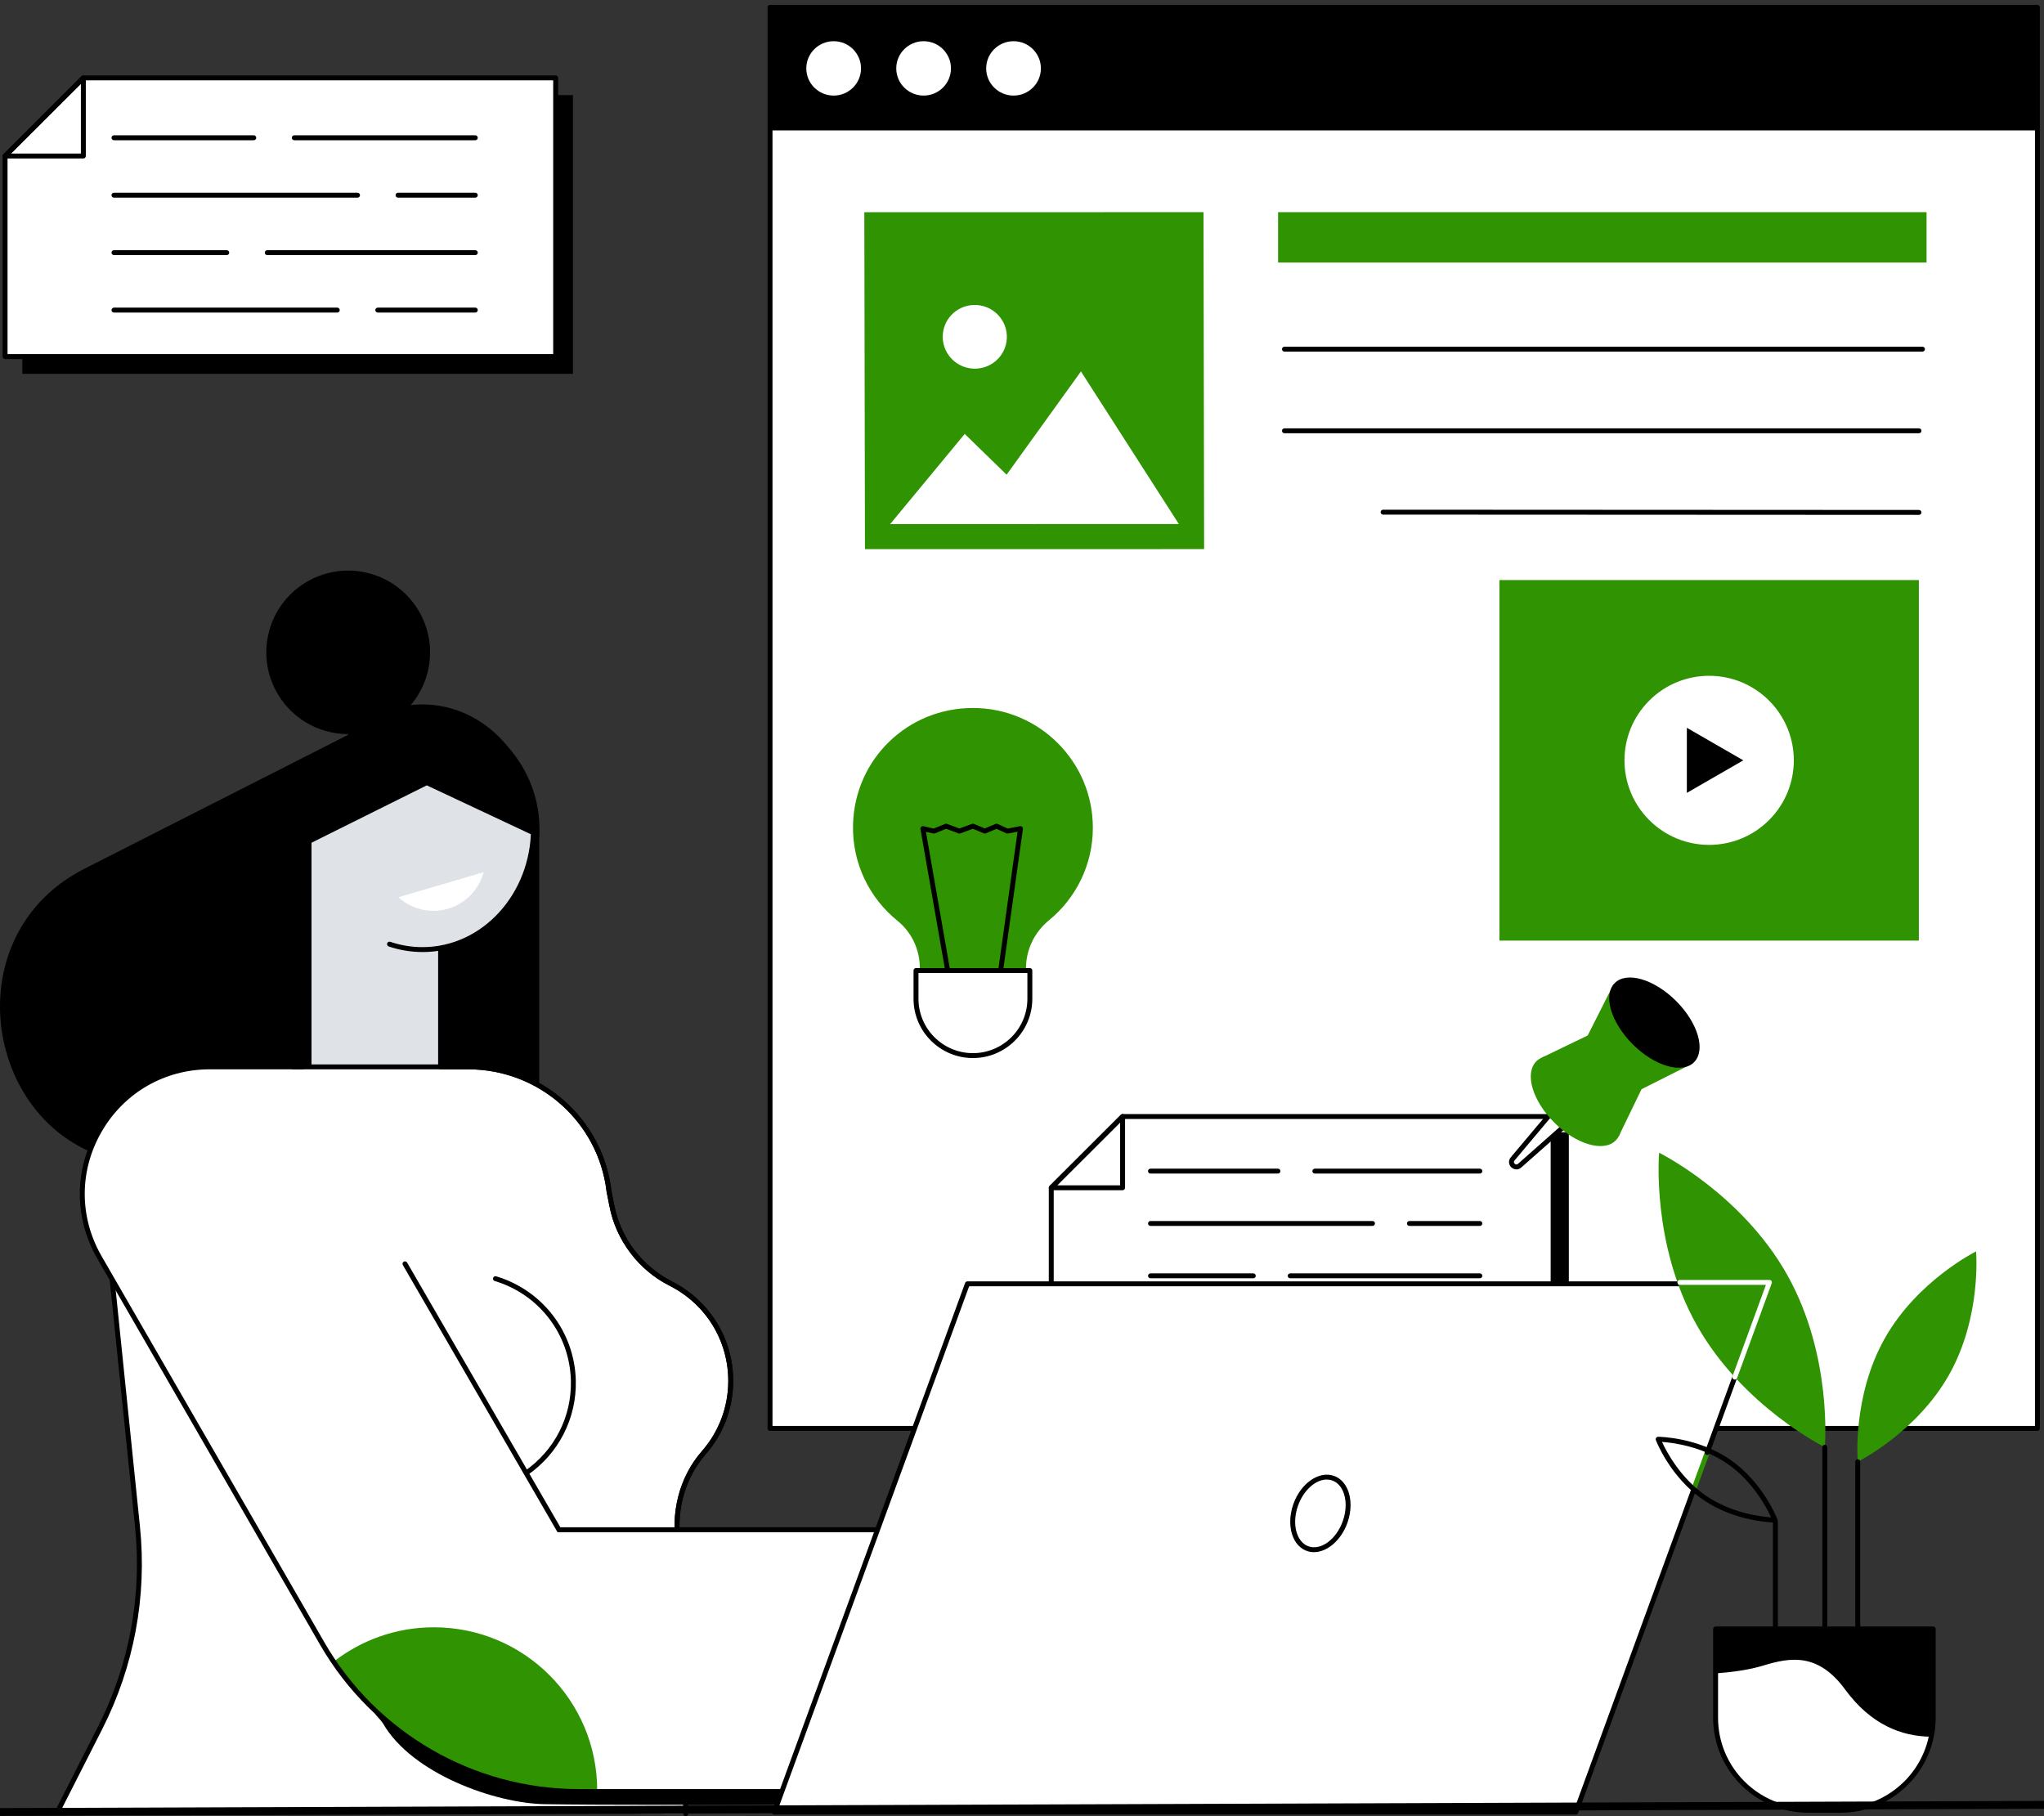 <svg class="news__banner-img" width="260" height="231" viewBox="0 0 260 231" fill="none" xmlns="http://www.w3.org/2000/svg">
    <rect x="0" y="0" width="260" height="231" fill="#333333" stroke="none"/>
    <g clip-path="url(#clip0_449_5073)">
    <path d="M259.165 0.933H97.95V181.682H259.165V0.933Z" fill="white"/>
    <path d="M259.165 0.918H97.95V16.587H259.165V0.918Z" fill="black"/>
    <path d="M128.924 12.157C130.845 12.157 132.403 10.609 132.403 8.699C132.403 6.789 130.845 5.241 128.924 5.241C127.002 5.241 125.444 6.789 125.444 8.699C125.444 10.609 127.002 12.157 128.924 12.157Z" fill="white"/>
    <path d="M117.484 12.157C119.406 12.157 120.963 10.609 120.963 8.699C120.963 6.789 119.406 5.241 117.484 5.241C115.563 5.241 114.005 6.789 114.005 8.699C114.005 10.609 115.563 12.157 117.484 12.157Z" fill="white"/>
    <path d="M106.043 12.157C107.964 12.157 109.522 10.609 109.522 8.699C109.522 6.789 107.964 5.241 106.043 5.241C104.121 5.241 102.563 6.789 102.563 8.699C102.563 10.609 104.121 12.157 106.043 12.157Z" fill="white"/>
    <path d="M259.163 181.996H97.95C97.776 181.996 97.637 181.856 97.637 181.684V0.933C97.637 0.759 97.778 0.62 97.95 0.62H259.163C259.336 0.62 259.476 0.761 259.476 0.933V181.684C259.476 181.857 259.336 181.996 259.163 181.996ZM98.263 181.371H258.85V1.245H98.263V181.37V181.371Z" fill="black"/>
    <path d="M153.167 69.842L110.024 69.849L109.943 26.993L153.088 26.986L153.167 69.842Z" fill="#2F9302"/>
    <path d="M149.955 66.657L113.225 66.664L122.715 55.193L128.042 60.379L137.498 47.244L149.955 66.657Z" fill="white"/>
    <path d="M128.024 43.481C128.377 41.271 126.859 39.193 124.634 38.839C122.409 38.485 120.319 39.99 119.967 42.2C119.614 44.41 121.132 46.488 123.357 46.842C125.582 47.196 127.672 45.691 128.024 43.481Z" fill="white"/>
    <path d="M245.06 26.986H162.575V33.39H245.06V26.986Z" fill="#2F9302"/>
    <path d="M244.54 44.724H163.385C163.212 44.724 163.072 44.584 163.072 44.412C163.072 44.24 163.212 44.099 163.385 44.099H244.54C244.713 44.099 244.853 44.24 244.853 44.412C244.853 44.584 244.713 44.724 244.54 44.724Z" fill="black"/>
    <path d="M163.385 55.107C163.212 55.107 163.072 54.966 163.072 54.794C163.072 54.623 163.212 54.482 163.385 54.482H244.096C244.269 54.482 244.409 54.621 244.409 54.794C244.409 54.968 244.269 55.107 244.096 55.107H163.385Z" fill="black"/>
    <path d="M244.096 65.489L175.932 65.455C175.76 65.455 175.619 65.315 175.619 65.143C175.619 64.971 175.76 64.83 175.932 64.83L244.096 64.864C244.268 64.864 244.409 65.005 244.409 65.177C244.409 65.349 244.268 65.489 244.096 65.489Z" fill="black"/>
    <path d="M244.081 73.782H190.73V119.638H244.081V73.782Z" fill="#2F9302"/>
    <path d="M225.022 104.315C229.228 100.115 229.228 93.306 225.022 89.106C220.816 84.907 213.996 84.907 209.79 89.106C205.584 93.306 205.584 100.115 209.79 104.315C213.996 108.514 220.816 108.514 225.022 104.315Z" fill="white"/>
    <path d="M221.751 96.71L214.57 92.57V100.849L221.751 96.71Z" fill="black"/>
    <path d="M199.558 176.325H135.721V153.073L144.795 144.013H199.558V176.325Z" fill="black"/>
    <path d="M197.557 174.327H133.721V151.073L142.795 142.013H197.557V174.327Z" fill="white"/>
    <path d="M197.559 174.64H133.721C133.548 174.64 133.408 174.499 133.408 174.327V151.075C133.408 150.993 133.441 150.913 133.499 150.853L142.574 141.793C142.632 141.735 142.712 141.702 142.796 141.702H197.559C197.733 141.702 197.872 141.843 197.872 142.015V174.327C197.872 174.501 197.733 174.64 197.559 174.64ZM134.034 174.015H197.246V142.327H142.925L134.034 151.204V174.015Z" fill="black"/>
    <path d="M188.239 149.271H167.25C167.076 149.271 166.937 149.13 166.937 148.958C166.937 148.786 167.076 148.646 167.25 148.646H188.239C188.413 148.646 188.552 148.786 188.552 148.958C188.552 149.13 188.413 149.271 188.239 149.271Z" fill="black"/>
    <path d="M162.555 149.271H146.342C146.169 149.271 146.029 149.13 146.029 148.958C146.029 148.786 146.169 148.646 146.342 148.646H162.555C162.728 148.646 162.868 148.786 162.868 148.958C162.868 149.13 162.728 149.271 162.555 149.271Z" fill="black"/>
    <path d="M188.239 155.93H179.28C179.106 155.93 178.967 155.789 178.967 155.617C178.967 155.445 179.106 155.305 179.28 155.305H188.239C188.413 155.305 188.552 155.445 188.552 155.617C188.552 155.789 188.413 155.93 188.239 155.93Z" fill="black"/>
    <path d="M174.585 155.93H146.344C146.171 155.93 146.031 155.789 146.031 155.617C146.031 155.445 146.171 155.305 146.344 155.305H174.585C174.759 155.305 174.898 155.445 174.898 155.617C174.898 155.789 174.759 155.93 174.585 155.93Z" fill="black"/>
    <path d="M188.238 162.589H164.114C163.94 162.589 163.801 162.449 163.801 162.277C163.801 162.105 163.94 161.964 164.114 161.964H188.238C188.412 161.964 188.551 162.105 188.551 162.277C188.551 162.449 188.412 162.589 188.238 162.589Z" fill="black"/>
    <path d="M159.42 162.589H146.344C146.171 162.589 146.031 162.449 146.031 162.277C146.031 162.105 146.171 161.964 146.344 161.964H159.42C159.594 161.964 159.733 162.105 159.733 162.277C159.733 162.449 159.594 162.589 159.42 162.589Z" fill="black"/>
    <path d="M188.238 169.249H176.931C176.758 169.249 176.618 169.108 176.618 168.937C176.618 168.765 176.758 168.624 176.931 168.624H188.238C188.412 168.624 188.552 168.765 188.552 168.937C188.552 169.108 188.412 169.249 188.238 169.249Z" fill="black"/>
    <path d="M172.237 169.249H146.342C146.169 169.249 146.029 169.108 146.029 168.937C146.029 168.765 146.169 168.624 146.342 168.624H172.237C172.411 168.624 172.55 168.765 172.55 168.937C172.55 169.108 172.411 169.249 172.237 169.249Z" fill="black"/>
    <path d="M142.795 151.388H133.721C133.594 151.388 133.48 151.311 133.432 151.195C133.384 151.078 133.411 150.943 133.5 150.854L142.575 141.794C142.664 141.704 142.8 141.677 142.916 141.725C143.033 141.774 143.11 141.887 143.11 142.014V151.074C143.11 151.247 142.97 151.387 142.797 151.387L142.795 151.388ZM134.476 150.763H142.482V142.77L134.476 150.763Z" fill="black"/>
    <path d="M205.251 125.184L201.958 131.707L196.105 134.531L205.906 144.529L208.803 138.542L215.337 135.254L205.251 125.184Z" fill="#2F9302"/>
    <path d="M215.486 135.106C217.009 133.585 215.986 130.098 213.201 127.317C210.416 124.537 206.923 123.515 205.4 125.036C203.876 126.557 204.9 130.044 207.685 132.825C210.47 135.606 213.963 136.627 215.486 135.106Z" fill="black"/>
    <path d="M199.459 139.023L201.478 141.039L193.301 148.266C192.725 148.775 191.92 147.992 192.413 147.404L199.457 139.024L199.459 139.023Z" fill="white"/>
    <path d="M192.897 148.74C192.646 148.74 192.407 148.634 192.238 148.469C191.929 148.169 191.808 147.637 192.174 147.202L199.218 138.822C199.275 138.755 199.356 138.714 199.444 138.711C199.532 138.707 199.618 138.741 199.679 138.802L201.698 140.818C201.759 140.879 201.792 140.963 201.789 141.048C201.786 141.135 201.748 141.216 201.684 141.273L193.507 148.5C193.315 148.669 193.1 148.742 192.895 148.742L192.897 148.74ZM199.478 139.484L192.653 147.602C192.478 147.811 192.641 147.987 192.675 148.02C192.709 148.053 192.89 148.211 193.093 148.03L201.021 141.023L199.478 139.483V139.484Z" fill="black"/>
    <path d="M197.709 142.785C194.924 140.005 193.901 136.517 195.423 134.995C196.947 133.473 200.439 134.495 203.226 137.277C206.011 140.057 207.034 143.545 205.511 145.067C203.987 146.588 200.495 145.567 197.709 142.785Z" fill="#2F9302"/>
    <g class="banner2-group">
        <path d="M139.012 105.282C139.012 96.87 132.181 90.051 123.757 90.051C115.448 90.051 108.74 96.553 108.508 104.846C108.369 109.81 110.611 114.257 114.177 117.132C115.996 118.6 117.011 120.844 117.011 123.178C117.011 126.897 120.032 129.914 123.757 129.914C127.483 129.914 130.504 126.897 130.504 123.178C130.504 120.804 131.584 118.567 133.422 117.063C136.835 114.27 139.012 110.03 139.012 105.282Z" fill="#2F9302"/>
    </g>
    <path d="M116.517 123.445H130.999V127.036C130.999 131.025 127.754 134.264 123.758 134.264C119.762 134.264 116.518 131.025 116.518 127.036V123.445H116.517Z" fill="white"/>
    <path d="M123.758 134.579C119.593 134.579 116.203 131.196 116.203 127.036V123.446C116.203 123.273 116.344 123.133 116.516 123.133H130.998C131.172 123.133 131.311 123.274 131.311 123.446V127.036C131.311 131.195 127.923 134.579 123.756 134.579H123.758ZM116.831 123.76V127.038C116.831 130.851 119.939 133.954 123.758 133.954C127.577 133.954 130.685 130.851 130.685 127.038V123.76H116.829H116.831Z" fill="black"/>
    <path d="M127.284 123.758H120.548C120.395 123.758 120.266 123.649 120.239 123.5L117.084 105.45C117.065 105.348 117.101 105.243 117.176 105.17C117.252 105.098 117.359 105.07 117.461 105.092L118.77 105.385L120.22 104.793C120.293 104.763 120.375 104.761 120.448 104.788L122.035 105.378L123.648 104.788C123.722 104.761 123.803 104.763 123.876 104.793L125.269 105.372L126.638 104.794C126.719 104.76 126.81 104.761 126.89 104.797L128.186 105.385L129.747 105.088C129.845 105.07 129.948 105.099 130.022 105.169C130.095 105.239 130.13 105.34 130.116 105.439L127.593 123.488C127.572 123.643 127.439 123.758 127.283 123.758H127.284ZM120.811 123.133H127.011L129.436 105.786L128.206 106.019C128.142 106.03 128.077 106.023 128.018 105.996L126.756 105.423L125.393 106C125.316 106.033 125.228 106.033 125.151 106L123.751 105.418L122.143 106.006C122.073 106.031 121.996 106.031 121.926 106.006L120.345 105.419L118.917 106.003C118.857 106.027 118.793 106.033 118.729 106.019L117.781 105.807L120.809 123.136L120.811 123.133Z" fill="black"/>
    <path d="M48.167 91.493L10.743 110.497C-7.484 119.752 -1.095 148.049 19.221 148.049H68.591V105.582L48.168 91.493H48.167Z" fill="black"/>
    <path d="M55.73 105.405H39.626V148.05H55.73V105.405Z" fill="#DFE3E8"/>
    <path d="M53.742 120.78C61.539 120.78 67.859 113.869 67.859 105.344C67.859 96.818 61.539 89.907 53.742 89.907C45.945 89.907 39.624 96.818 39.624 105.344C39.624 113.869 45.945 120.78 53.742 120.78Z" fill="#DFE3E8"/>
    <path d="M50.678 114.12C51.691 115.046 52.994 115.671 54.466 115.82C57.746 116.153 60.703 114.026 61.517 110.94L50.678 114.12Z" fill="white"/>
    <path d="M54.427 85.364C55.748 79.774 52.281 74.174 46.683 72.855C41.085 71.535 35.475 74.997 34.154 80.587C32.833 86.176 36.3 91.776 41.898 93.096C47.496 94.415 53.106 90.953 54.427 85.364Z" fill="black"/>
    <path d="M54.288 99.892L68.565 106.598C68.593 106.203 68.62 105.807 68.62 105.405C68.62 96.879 61.541 89.906 53.744 89.906C45.947 89.906 39.127 97.159 39.127 105.685C39.127 106.263 39.161 106.831 39.218 107.393L54.289 99.891L54.288 99.892Z" fill="black"/>
    <path d="M53.742 121.093C52.277 121.093 50.83 120.854 49.444 120.383C49.28 120.327 49.192 120.15 49.248 119.986C49.304 119.823 49.483 119.735 49.645 119.792C50.968 120.241 52.345 120.469 53.742 120.469C61.354 120.469 67.546 113.685 67.546 105.345C67.546 97.005 61.353 90.221 53.742 90.221C46.633 90.221 40.729 96.058 40.01 103.797C39.995 103.969 39.841 104.094 39.67 104.08C39.498 104.064 39.371 103.912 39.387 103.74C40.136 95.677 46.307 89.598 53.742 89.598C61.7 89.598 68.173 96.663 68.173 105.347C68.173 114.031 61.7 121.096 53.742 121.096V121.093Z" fill="black"/>
    <path d="M7.293 230.484L12.727 219.79C16.742 211.891 18.395 203.007 17.49 194.195L13.142 151.839L26.686 135.702H59.562C68.747 135.702 76.412 142.6 77.463 151.49L77.816 153.29C78.654 157.558 81.349 161.289 85.247 163.231C89.843 165.521 92.987 170.271 92.953 175.746C92.93 179.213 91.638 182.37 89.517 184.788C86.612 188.104 85.549 192.648 86.398 196.97L87.234 230.69L7.293 230.486V230.484Z" fill="white"/>
    <path d="M87.231 231.001C87.062 231.001 86.922 230.866 86.918 230.695L86.084 197.001C85.209 192.504 86.403 187.862 89.28 184.579C91.425 182.132 92.617 178.994 92.637 175.74C92.67 170.526 89.784 165.837 85.105 163.506C81.216 161.568 78.376 157.77 77.508 153.346L77.155 151.546C76.106 142.679 68.544 136.01 59.561 136.01H26.832L13.467 151.935L17.802 194.16C18.715 203.05 17.057 211.961 13.007 219.929L7.572 230.623C7.494 230.776 7.306 230.839 7.151 230.761C6.998 230.683 6.935 230.495 7.013 230.34L12.448 219.646C16.444 211.785 18.079 202.993 17.179 194.224L12.831 151.869C12.822 151.785 12.848 151.701 12.902 151.636L26.446 135.498C26.506 135.427 26.594 135.386 26.686 135.386H59.562C68.863 135.386 76.692 142.291 77.774 151.449L78.124 153.225C78.955 157.461 81.67 161.094 85.387 162.946C90.281 165.386 93.3 170.289 93.266 175.744C93.245 179.149 91.997 182.432 89.754 184.991C86.998 188.136 85.858 192.59 86.706 196.907C86.709 196.924 86.712 196.941 86.712 196.959L87.547 230.68C87.552 230.852 87.415 230.995 87.243 230.999C87.24 230.999 87.237 230.999 87.234 230.999L87.231 231.001Z" fill="black"/>
    <path d="M90.891 221.77C90.743 221.77 90.611 221.665 90.584 221.514L86.089 197.023C85.205 192.522 86.397 187.869 89.281 184.579C91.425 182.132 92.618 178.994 92.637 175.74C92.67 170.62 89.86 165.971 85.303 163.607C81.212 161.484 78.385 157.816 77.545 153.542L77.154 151.547C76.105 142.68 68.543 136.011 59.559 136.011H56.016C55.843 136.011 55.703 135.872 55.703 135.699C55.703 135.525 55.844 135.386 56.016 135.386H59.559C68.86 135.386 76.69 142.293 77.771 151.451L78.16 153.423C78.962 157.508 81.67 161.018 85.592 163.053C90.358 165.526 93.296 170.39 93.263 175.744C93.242 179.149 91.994 182.432 89.751 184.991C86.995 188.136 85.855 192.59 86.703 196.907L91.199 221.401C91.23 221.571 91.118 221.733 90.947 221.764C90.928 221.767 90.908 221.77 90.89 221.77H90.891Z" fill="black"/>
    <path d="M66.907 187.691C66.807 187.691 66.709 187.644 66.649 187.556C66.551 187.413 66.587 187.219 66.729 187.121C70.531 184.504 72.733 180.197 72.619 175.601C72.471 169.718 68.579 164.629 62.931 162.938C62.766 162.888 62.67 162.713 62.72 162.549C62.77 162.384 62.945 162.289 63.11 162.338C69.017 164.107 73.09 169.431 73.243 175.586C73.364 180.392 71.061 184.897 67.085 187.635C67.031 187.672 66.968 187.691 66.907 187.691Z" fill="black"/>
    <path d="M125.357 229.371C125.357 229.371 84.144 229.709 69.312 229.48C63.004 229.384 52.424 225.62 48.734 219.237C48.538 218.897 47.721 218.035 47.721 218.035L125.357 221.086V229.372V229.371Z" fill="black"/>
    <path d="M120.207 198.484V224.578H168.111C169.561 224.578 170.943 225.193 171.911 226.272L173.936 228.528C175.76 230.559 178.999 230.387 180.597 228.174C181.663 226.696 181.654 224.736 180.649 223.269L181.779 221.704C183.074 219.908 182.923 217.449 181.418 215.823L180.281 214.596C181.425 212.821 181.231 210.484 179.781 208.92L177.882 206.871L177.912 206.851C178.706 205.163 178.42 203.124 177.112 201.715L175.426 199.895C172.197 196.413 167.66 194.434 162.907 194.434H146.896C140.254 194.434 138.548 198.487 135.605 198.487H120.207V198.484Z" fill="#DFE3E8"/>
    <path d="M180.282 214.909C180.224 214.909 180.165 214.893 180.113 214.859C179.968 214.765 179.925 214.572 180.019 214.427C181.092 212.763 180.9 210.585 179.552 209.132L176.571 205.915C174.234 203.395 170.921 201.95 167.483 201.95H159.277C159.103 201.95 158.964 201.809 158.964 201.637C158.964 201.465 159.103 201.325 159.277 201.325H167.483C171.096 201.325 174.577 202.843 177.03 205.49L180.012 208.707C181.553 210.369 181.773 212.861 180.545 214.765C180.486 214.857 180.384 214.909 180.282 214.909Z" fill="black"/>
    <path d="M180.64 223.595C180.577 223.595 180.513 223.576 180.456 223.535C180.317 223.434 180.284 223.238 180.385 223.099L181.525 221.519C182.729 219.85 182.588 217.544 181.188 216.034L177.612 212.175C175.652 210.062 172.876 208.85 169.991 208.85H159.198C159.024 208.85 158.885 208.71 158.885 208.538C158.885 208.366 159.024 208.225 159.198 208.225H169.991C173.049 208.225 175.994 209.509 178.07 211.75L181.647 215.609C183.248 217.335 183.41 219.975 182.033 221.884L180.893 223.464C180.832 223.549 180.737 223.594 180.638 223.594L180.64 223.595Z" fill="black"/>
    <path d="M151.316 224.889H119.895V198.17H135.606C136.688 198.17 137.603 197.565 138.762 196.798C140.568 195.603 142.815 194.117 146.896 194.117H162.908C167.732 194.117 172.378 196.144 175.657 199.679L177.343 201.499C178.726 202.991 179.061 205.143 178.195 206.982C178.121 207.138 177.935 207.205 177.778 207.132C177.622 207.058 177.555 206.872 177.628 206.716C178.383 205.109 178.09 203.228 176.882 201.925L175.196 200.105C172.037 196.698 167.557 194.743 162.908 194.743H146.896C143.003 194.743 140.844 196.173 139.108 197.321C137.91 198.113 136.875 198.797 135.606 198.797H120.521V224.265H151.315C151.488 224.265 151.628 224.406 151.628 224.578C151.628 224.75 151.488 224.89 151.315 224.89L151.316 224.889Z" fill="black"/>
    <path d="M177.121 230.261C175.816 230.261 174.582 229.713 173.704 228.735L171.679 226.479C170.773 225.469 169.472 224.889 168.113 224.889H142.462C137.894 224.889 133.635 222.633 131.067 218.854C130.97 218.71 131.007 218.517 131.149 218.419C131.291 218.323 131.486 218.36 131.585 218.503C134.035 222.11 138.102 224.264 142.461 224.264H168.112C169.649 224.264 171.119 224.919 172.145 226.063L174.17 228.319C174.975 229.217 176.125 229.696 177.334 229.63C178.54 229.567 179.637 228.968 180.343 227.991C181.441 226.468 181.312 224.362 180.035 222.986L176.304 218.961C174.309 216.809 171.482 215.575 168.545 215.575H159.564C159.39 215.575 159.251 215.434 159.251 215.262C159.251 215.09 159.39 214.95 159.564 214.95H168.545C171.655 214.95 174.651 216.257 176.762 218.536L180.494 222.561C181.972 224.156 182.121 226.593 180.849 228.356C180.032 229.488 178.763 230.18 177.366 230.256C177.283 230.26 177.199 230.263 177.117 230.263L177.121 230.261Z" fill="black"/>
    <path d="M125.357 194.577H71.099L37.01 135.7H26.684C14.227 135.7 6.436 149.158 12.653 159.936L41.003 209.077C47.712 220.705 60.129 227.871 73.568 227.871H125.357V194.577Z" fill="white"/>
    <path d="M55.189 206.982C50.379 206.982 45.955 208.619 42.435 211.358C49.387 221.633 61.032 227.869 73.567 227.869H75.959C75.959 227.821 75.964 227.772 75.964 227.724C75.964 216.269 66.663 206.982 55.189 206.982Z" fill="#2F9302"/>
    <path d="M125.67 228.182H73.568C60.058 228.182 47.476 220.921 40.732 209.232L12.381 160.09C9.404 154.932 9.41 148.774 12.394 143.618C15.378 138.464 20.72 135.386 26.684 135.386H38.461C38.635 135.386 38.774 135.527 38.774 135.699C38.774 135.871 38.633 136.011 38.461 136.011H26.684C20.946 136.011 15.808 138.972 12.936 143.931C10.065 148.891 10.06 154.814 12.925 159.778L41.276 208.919C47.907 220.415 60.281 227.556 73.568 227.556H125.044V194.888H70.918L51.244 160.906C51.157 160.757 51.208 160.565 51.358 160.478C51.507 160.392 51.699 160.443 51.786 160.592L71.28 194.261H125.67V228.181V228.182Z" fill="black"/>
    <path d="M200.446 230.484H98.496L123.057 163.293H225.008L200.446 230.484Z" fill="white"/>
    <path d="M171.085 193.652C171.987 191.181 171.319 188.668 169.594 188.04C167.868 187.413 165.738 188.907 164.836 191.378C163.934 193.85 164.602 196.362 166.328 196.99C168.053 197.618 170.183 196.123 171.085 193.652Z" fill="white"/>
    <path d="M167.135 197.425C166.83 197.425 166.53 197.376 166.238 197.273C165.513 197.018 164.932 196.465 164.558 195.676C163.983 194.466 163.971 192.824 164.526 191.282C165.474 188.649 167.782 187.051 169.675 187.72C170.401 187.976 170.981 188.529 171.355 189.317C171.93 190.528 171.942 192.17 171.387 193.712C170.584 195.939 168.808 197.425 167.135 197.425ZM168.761 188.19C167.354 188.19 165.827 189.52 165.117 191.494C164.617 192.882 164.62 194.345 165.125 195.408C165.427 196.043 165.884 196.483 166.449 196.684C168.016 197.238 169.967 195.809 170.798 193.5C171.297 192.112 171.294 190.648 170.789 189.586C170.487 188.951 170.029 188.51 169.466 188.31C169.238 188.229 169.002 188.19 168.761 188.19Z" fill="black"/>
    <path d="M215.344 190.041C215.308 190.041 215.271 190.035 215.237 190.022C215.075 189.962 214.991 189.783 215.051 189.621L216.868 184.649C216.927 184.487 217.107 184.403 217.269 184.463C217.431 184.522 217.515 184.701 217.455 184.863L215.638 189.836C215.591 189.962 215.472 190.042 215.344 190.042V190.041Z" fill="#2F9302"/>
    <path d="M200.446 230.796H98.496C98.394 230.796 98.298 230.746 98.24 230.662C98.182 230.579 98.167 230.472 98.203 230.375L122.764 163.185C122.81 163.061 122.926 162.979 123.059 162.979H225.009C225.111 162.979 225.207 163.028 225.265 163.112C225.323 163.196 225.338 163.302 225.302 163.399L217.457 184.861C217.397 185.023 217.218 185.107 217.056 185.047C216.894 184.988 216.81 184.809 216.869 184.647L224.561 163.604H123.276L98.944 230.169H200.229L215.051 189.619C215.111 189.457 215.29 189.373 215.452 189.433C215.614 189.493 215.698 189.672 215.638 189.834L200.741 230.59C200.695 230.713 200.579 230.796 200.446 230.796Z" fill="black"/>
    <g class="affiliates-circle">
    <path d="M72.877 47.546H2.842V22.036L12.797 12.096H72.877V47.546Z" fill="black"/>
    <path d="M70.68 45.354H0.646V19.845L10.601 9.905H70.68V45.354Z" fill="white"/>
    <path d="M70.681 45.667H0.646C0.472 45.667 0.333 45.527 0.333 45.355V19.845C0.333 19.763 0.366 19.683 0.424 19.623L10.38 9.684C10.438 9.625 10.518 9.593 10.601 9.593H70.681C70.855 9.593 70.994 9.733 70.994 9.905V45.355C70.994 45.528 70.853 45.667 70.681 45.667ZM0.959 45.042H70.368V10.218H10.731L0.959 19.974V45.042Z" fill="black"/>
    <path d="M60.459 17.836H37.432C37.259 17.836 37.119 17.695 37.119 17.523C37.119 17.351 37.26 17.21 37.432 17.21H60.459C60.633 17.21 60.773 17.351 60.773 17.523C60.773 17.695 60.632 17.836 60.459 17.836Z" fill="black"/>
    <path d="M32.282 17.836H14.496C14.322 17.836 14.183 17.695 14.183 17.523C14.183 17.351 14.323 17.21 14.496 17.21H32.282C32.456 17.21 32.595 17.351 32.595 17.523C32.595 17.695 32.454 17.836 32.282 17.836Z" fill="black"/>
    <path d="M60.46 25.141H50.63C50.456 25.141 50.316 25 50.316 24.828C50.316 24.656 50.457 24.516 50.63 24.516H60.46C60.633 24.516 60.773 24.656 60.773 24.828C60.773 25 60.632 25.141 60.46 25.141Z" fill="black"/>
    <path d="M45.479 25.141H14.496C14.322 25.141 14.183 25 14.183 24.828C14.183 24.656 14.323 24.516 14.496 24.516H45.479C45.653 24.516 45.792 24.656 45.792 24.828C45.792 25 45.651 25.141 45.479 25.141Z" fill="black"/>
    <path d="M60.459 32.448H33.993C33.819 32.448 33.68 32.307 33.68 32.135C33.68 31.963 33.821 31.823 33.993 31.823H60.459C60.633 31.823 60.772 31.963 60.772 32.135C60.772 32.307 60.632 32.448 60.459 32.448Z" fill="black"/>
    <path d="M28.843 32.448H14.496C14.322 32.448 14.183 32.307 14.183 32.135C14.183 31.963 14.323 31.823 14.496 31.823H28.843C29.016 31.823 29.156 31.963 29.156 32.135C29.156 32.307 29.015 32.448 28.843 32.448Z" fill="black"/>
    <path d="M60.459 39.754H48.054C47.881 39.754 47.741 39.613 47.741 39.441C47.741 39.269 47.882 39.128 48.054 39.128H60.459C60.632 39.128 60.772 39.269 60.772 39.441C60.772 39.613 60.631 39.754 60.459 39.754Z" fill="black"/>
    <path d="M42.903 39.754H14.496C14.322 39.754 14.183 39.613 14.183 39.441C14.183 39.269 14.323 39.128 14.496 39.128H42.903C43.077 39.128 43.216 39.269 43.216 39.441C43.216 39.613 43.075 39.754 42.903 39.754Z" fill="black"/>
    <path d="M10.602 20.157H0.647C0.52 20.157 0.406 20.08 0.358 19.964C0.309 19.847 0.336 19.712 0.426 19.623L10.381 9.683C10.471 9.594 10.605 9.567 10.723 9.615C10.84 9.663 10.916 9.777 10.916 9.903V19.843C10.916 20.016 10.776 20.156 10.603 20.156L10.602 20.157ZM1.402 19.532H10.289V10.659L1.402 19.532Z" fill="black"/>
    </g>
    <path d="M225.78 193.653H225.778C225.574 193.653 220.733 193.588 216.598 190.728C212.462 187.868 210.702 183.365 210.628 183.175C210.591 183.078 210.604 182.97 210.664 182.885C210.722 182.801 210.819 182.75 210.921 182.75H210.924C211.128 182.75 215.97 182.815 220.104 185.675C224.239 188.535 226 193.038 226.074 193.227C226.111 193.323 226.098 193.431 226.038 193.517C225.98 193.6 225.883 193.652 225.78 193.652V193.653ZM216.955 190.215C220.189 192.451 223.969 192.91 225.294 193.004C224.739 191.797 222.977 188.425 219.747 186.191C216.512 183.955 212.733 183.494 211.408 183.401C211.963 184.607 213.725 187.981 216.955 190.215Z" fill="black"/>
    <path d="M225.831 210.36C225.657 210.36 225.518 210.219 225.518 210.047V193.491C225.518 193.317 225.657 193.178 225.831 193.178C226.004 193.178 226.144 193.319 226.144 193.491V210.047C226.144 210.22 226.004 210.36 225.831 210.36Z" fill="black"/>
    <path d="M247.933 174.846C243.776 182.231 236.308 185.921 236.308 185.921C236.308 185.921 235.579 177.635 239.735 170.25C243.891 162.865 251.359 159.175 251.359 159.175C251.359 159.175 252.088 167.461 247.933 174.846Z" fill="#2F9302"/>
    <path d="M236.308 210.596C236.135 210.596 235.995 210.456 235.995 210.284V185.919C235.995 185.746 236.135 185.606 236.308 185.606C236.482 185.606 236.621 185.747 236.621 185.919V210.284C236.621 210.457 236.482 210.596 236.308 210.596Z" fill="black"/>
    <path d="M215.841 168.566C221.662 178.909 232.121 184.075 232.121 184.075C232.121 184.075 233.142 172.472 227.321 162.129C221.501 151.786 211.042 146.62 211.042 146.62C211.042 146.62 210.02 158.223 215.841 168.566Z" fill="#2F9302"/>
    <path d="M232.121 210.62C231.947 210.62 231.808 210.48 231.808 210.308V184.075C231.808 183.901 231.947 183.762 232.121 183.762C232.294 183.762 232.434 183.903 232.434 184.075V210.308C232.434 210.481 232.294 210.62 232.121 210.62Z" fill="black"/>
    <path d="M220.669 175.476C220.633 175.476 220.596 175.471 220.562 175.458C220.4 175.398 220.316 175.219 220.376 175.057L224.628 163.424H213.683C213.51 163.424 213.37 163.283 213.37 163.111C213.37 162.939 213.51 162.799 213.683 162.799H225.076C225.178 162.799 225.274 162.849 225.332 162.932C225.39 163.016 225.405 163.123 225.369 163.219L220.963 175.273C220.916 175.4 220.797 175.479 220.669 175.479V175.476Z" fill="white"/>
    <path d="M234.132 230.253H230C223.502 230.253 218.226 224.987 218.226 218.498V207.192H245.906V218.498C245.906 224.985 240.631 230.253 234.132 230.253Z" fill="white"/>
    <path d="M234.133 230.566H230C223.336 230.566 217.913 225.153 217.913 218.498V207.191C217.913 207.018 218.053 206.879 218.226 206.879H245.907C246.08 206.879 246.22 207.02 246.22 207.191V218.498C246.22 225.151 240.798 230.566 234.133 230.566ZM218.539 207.505V218.499C218.539 224.809 223.681 229.942 229.999 229.942H234.131C240.451 229.942 245.591 224.809 245.591 218.499V207.505H218.538H218.539Z" fill="black"/>
    <path d="M245.905 218.501C245.905 219.321 245.82 220.122 245.66 220.895C241.847 220.883 237.946 219.319 234.712 214.906C231.304 210.255 227.83 210.76 224.291 211.849C222.445 212.417 220.188 212.703 218.225 212.846V207.194H245.905V218.502V218.501Z" fill="black"/>
    <line x1="-7.002" y1="230.5" x2="277.998" y2="229.5" stroke="black"/>
    </g>
    <defs>
    <clipPath id="clip0_449_5073">
    <rect width="260" height="231.001" fill="white"/>
    </clipPath>
    </defs>
    </svg>